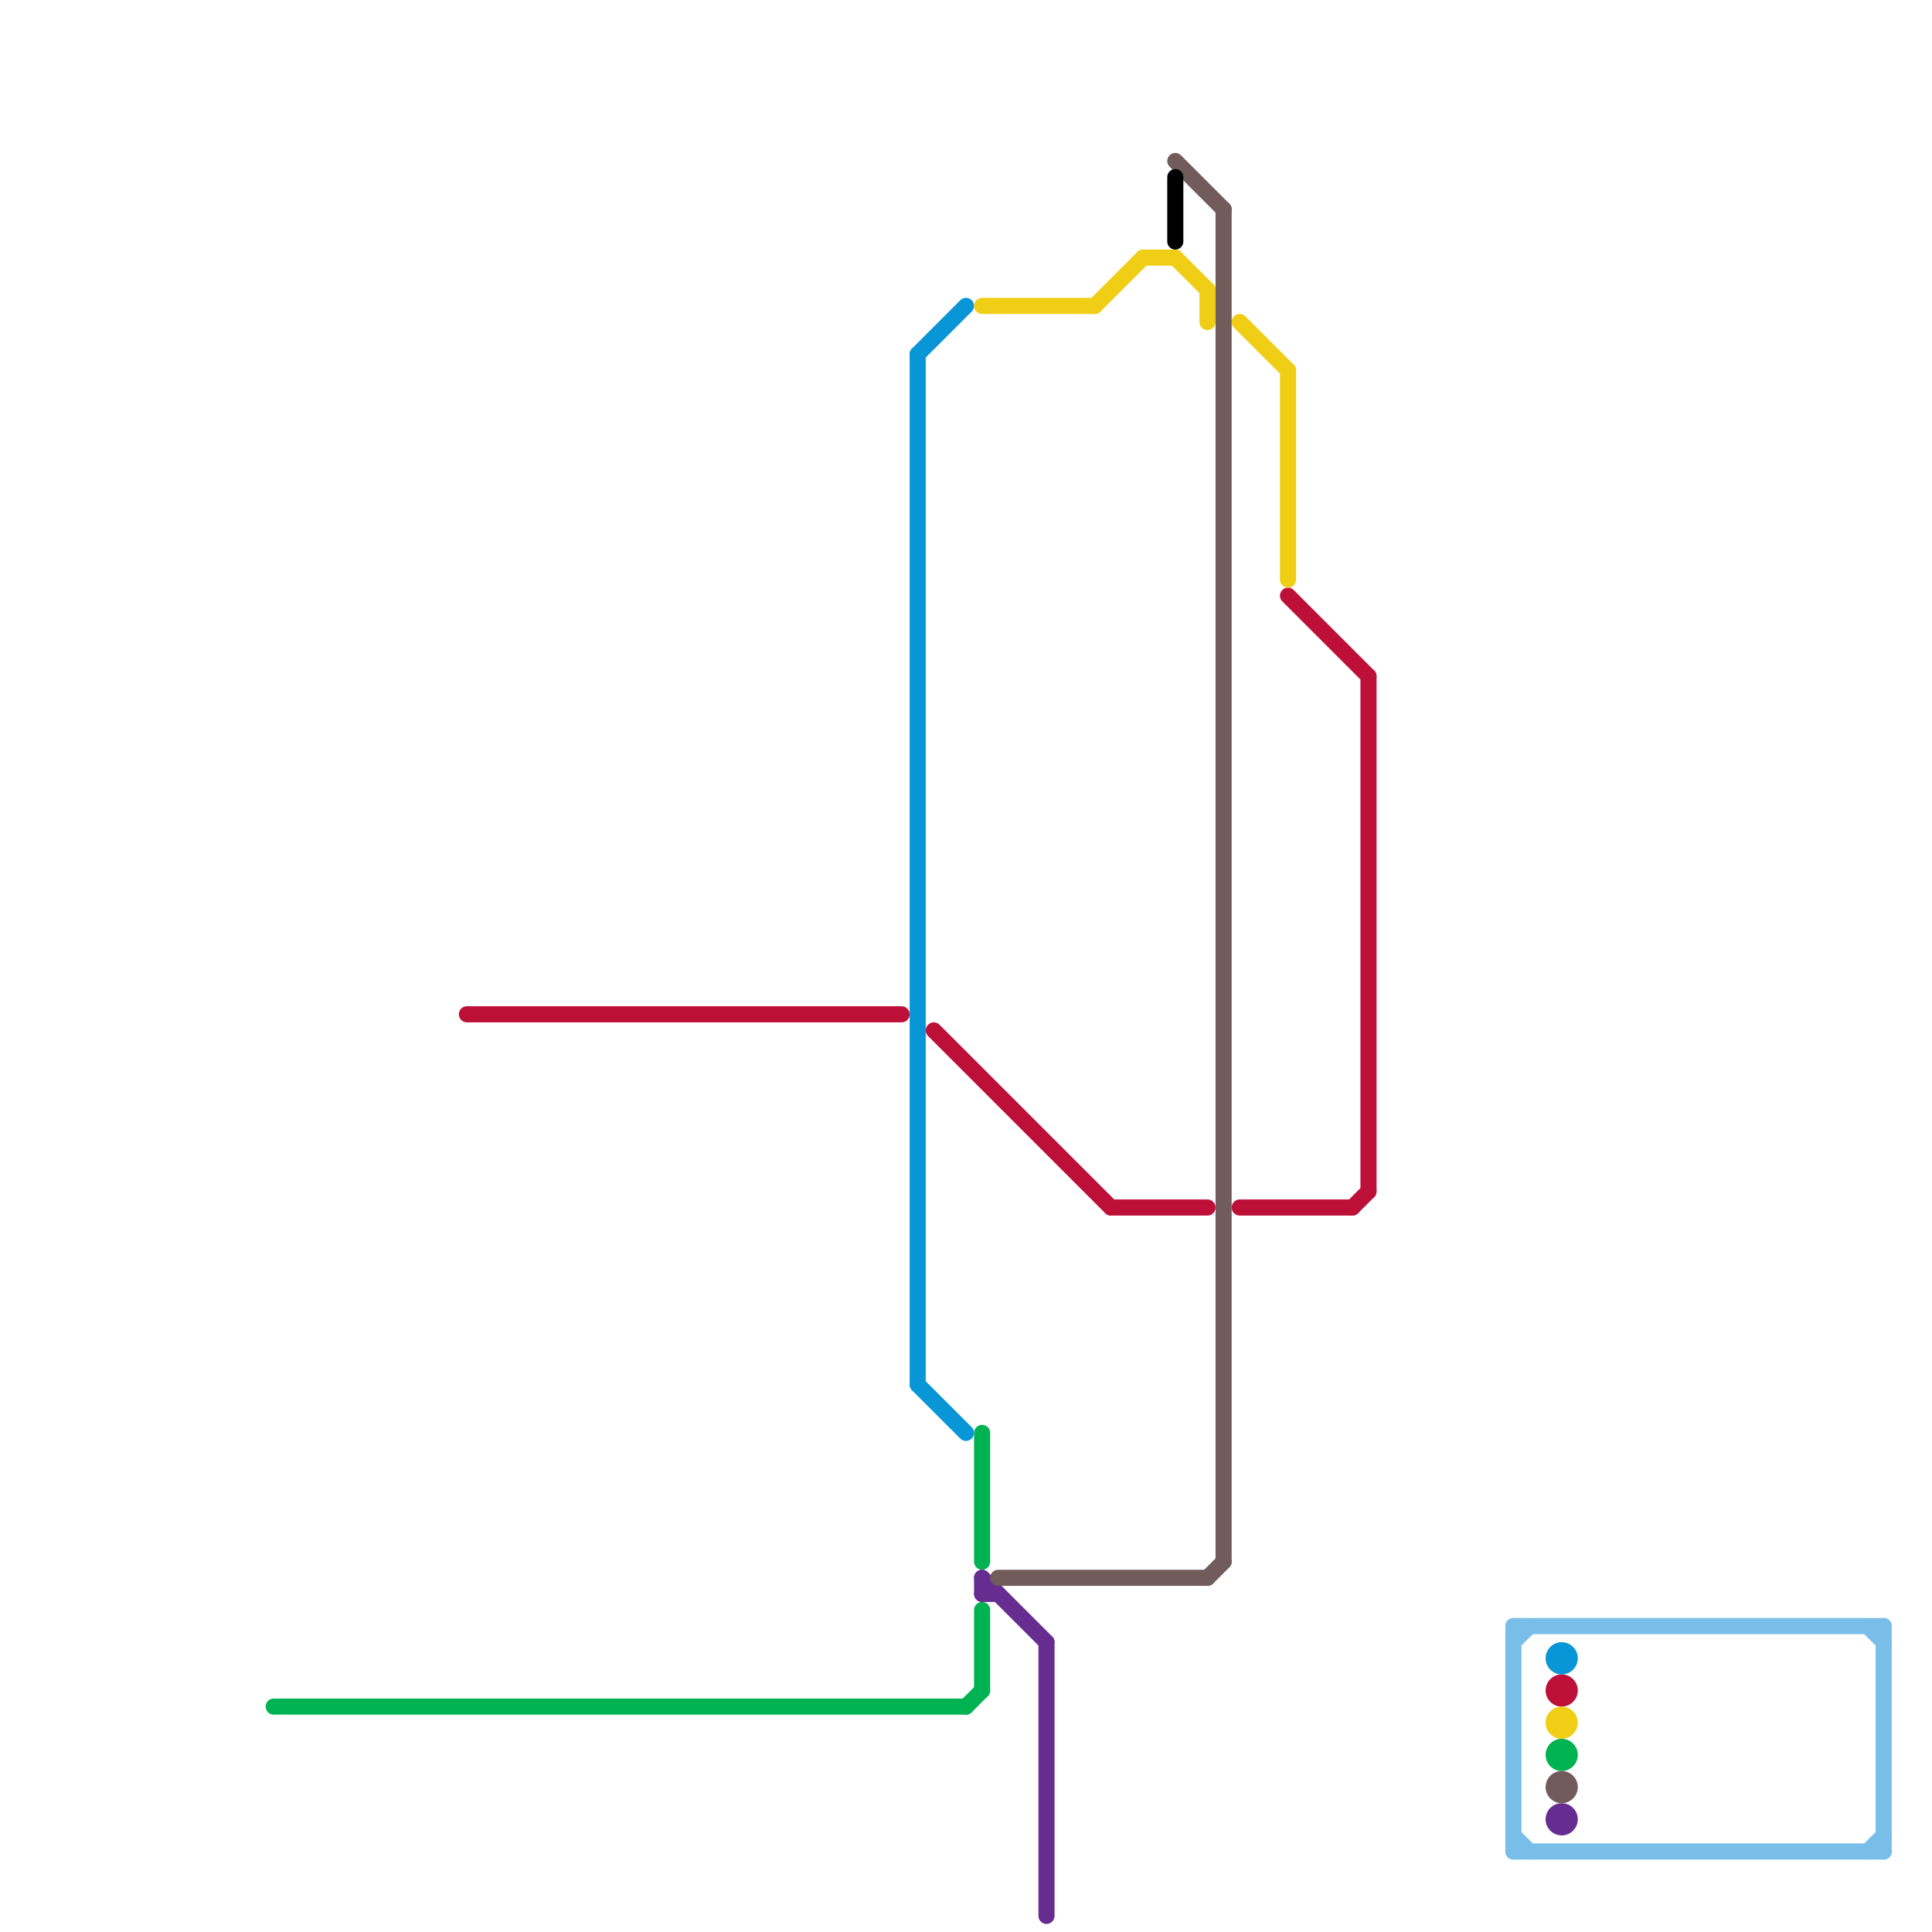 
<svg version="1.1" xmlns="http://www.w3.org/2000/svg" viewBox="0 0 120 120">
<style>text { font: 1px Helvetica; font-weight: 600; white-space: pre; dominant-baseline: central; } line { stroke-width: 1; fill: none; stroke-linecap: round; stroke-linejoin: round; } .c0 { stroke: #79bde9 } .c1 { stroke: #00b251 } .c2 { stroke: #bd1038 } .c3 { stroke: #0896d7 } .c4 { stroke: #f0ce15 } .c5 { stroke: #662c90 } .c6 { stroke: #715b5b } .c7 { stroke: #000000 }</style><defs><g id="wm-xf"><circle r="1.2" fill="#000"/><circle r="0.9" fill="#fff"/><circle r="0.6" fill="#000"/><circle r="0.3" fill="#fff"/></g><g id="wm"><circle r="0.6" fill="#000"/><circle r="0.3" fill="#fff"/></g></defs><line class="c0" x1="94" y1="101" x2="94" y2="115"/><line class="c0" x1="94" y1="115" x2="117" y2="115"/><line class="c0" x1="94" y1="102" x2="95" y2="101"/><line class="c0" x1="94" y1="101" x2="117" y2="101"/><line class="c0" x1="117" y1="101" x2="117" y2="115"/><line class="c0" x1="116" y1="115" x2="117" y2="114"/><line class="c0" x1="94" y1="114" x2="95" y2="115"/><line class="c0" x1="116" y1="101" x2="117" y2="102"/><line class="c1" x1="61" y1="89" x2="61" y2="97"/><line class="c1" x1="61" y1="100" x2="61" y2="105"/><line class="c1" x1="17" y1="106" x2="60" y2="106"/><line class="c1" x1="60" y1="106" x2="61" y2="105"/><circle cx="97" cy="109" r="1" fill="#00b251" /><line class="c2" x1="29" y1="63" x2="56" y2="63"/><line class="c2" x1="77" y1="75" x2="84" y2="75"/><line class="c2" x1="69" y1="75" x2="75" y2="75"/><line class="c2" x1="80" y1="37" x2="85" y2="42"/><line class="c2" x1="58" y1="64" x2="69" y2="75"/><line class="c2" x1="84" y1="75" x2="85" y2="74"/><line class="c2" x1="85" y1="42" x2="85" y2="74"/><circle cx="97" cy="105" r="1" fill="#bd1038" /><line class="c3" x1="57" y1="86" x2="60" y2="89"/><line class="c3" x1="57" y1="22" x2="57" y2="86"/><line class="c3" x1="57" y1="22" x2="60" y2="19"/><circle cx="97" cy="103" r="1" fill="#0896d7" /><line class="c4" x1="61" y1="19" x2="68" y2="19"/><line class="c4" x1="75" y1="18" x2="75" y2="20"/><line class="c4" x1="68" y1="19" x2="71" y2="16"/><line class="c4" x1="77" y1="20" x2="80" y2="23"/><line class="c4" x1="80" y1="23" x2="80" y2="36"/><line class="c4" x1="73" y1="16" x2="75" y2="18"/><line class="c4" x1="71" y1="16" x2="73" y2="16"/><circle cx="97" cy="107" r="1" fill="#f0ce15" /><line class="c5" x1="65" y1="102" x2="65" y2="119"/><line class="c5" x1="61" y1="98" x2="61" y2="99"/><line class="c5" x1="61" y1="98" x2="65" y2="102"/><line class="c5" x1="61" y1="99" x2="62" y2="99"/><circle cx="97" cy="113" r="1" fill="#662c90" /><line class="c6" x1="73" y1="10" x2="76" y2="13"/><line class="c6" x1="76" y1="13" x2="76" y2="97"/><line class="c6" x1="75" y1="98" x2="76" y2="97"/><line class="c6" x1="62" y1="98" x2="75" y2="98"/><circle cx="97" cy="111" r="1" fill="#715b5b" /><line class="c7" x1="73" y1="11" x2="73" y2="15"/>
</svg>
